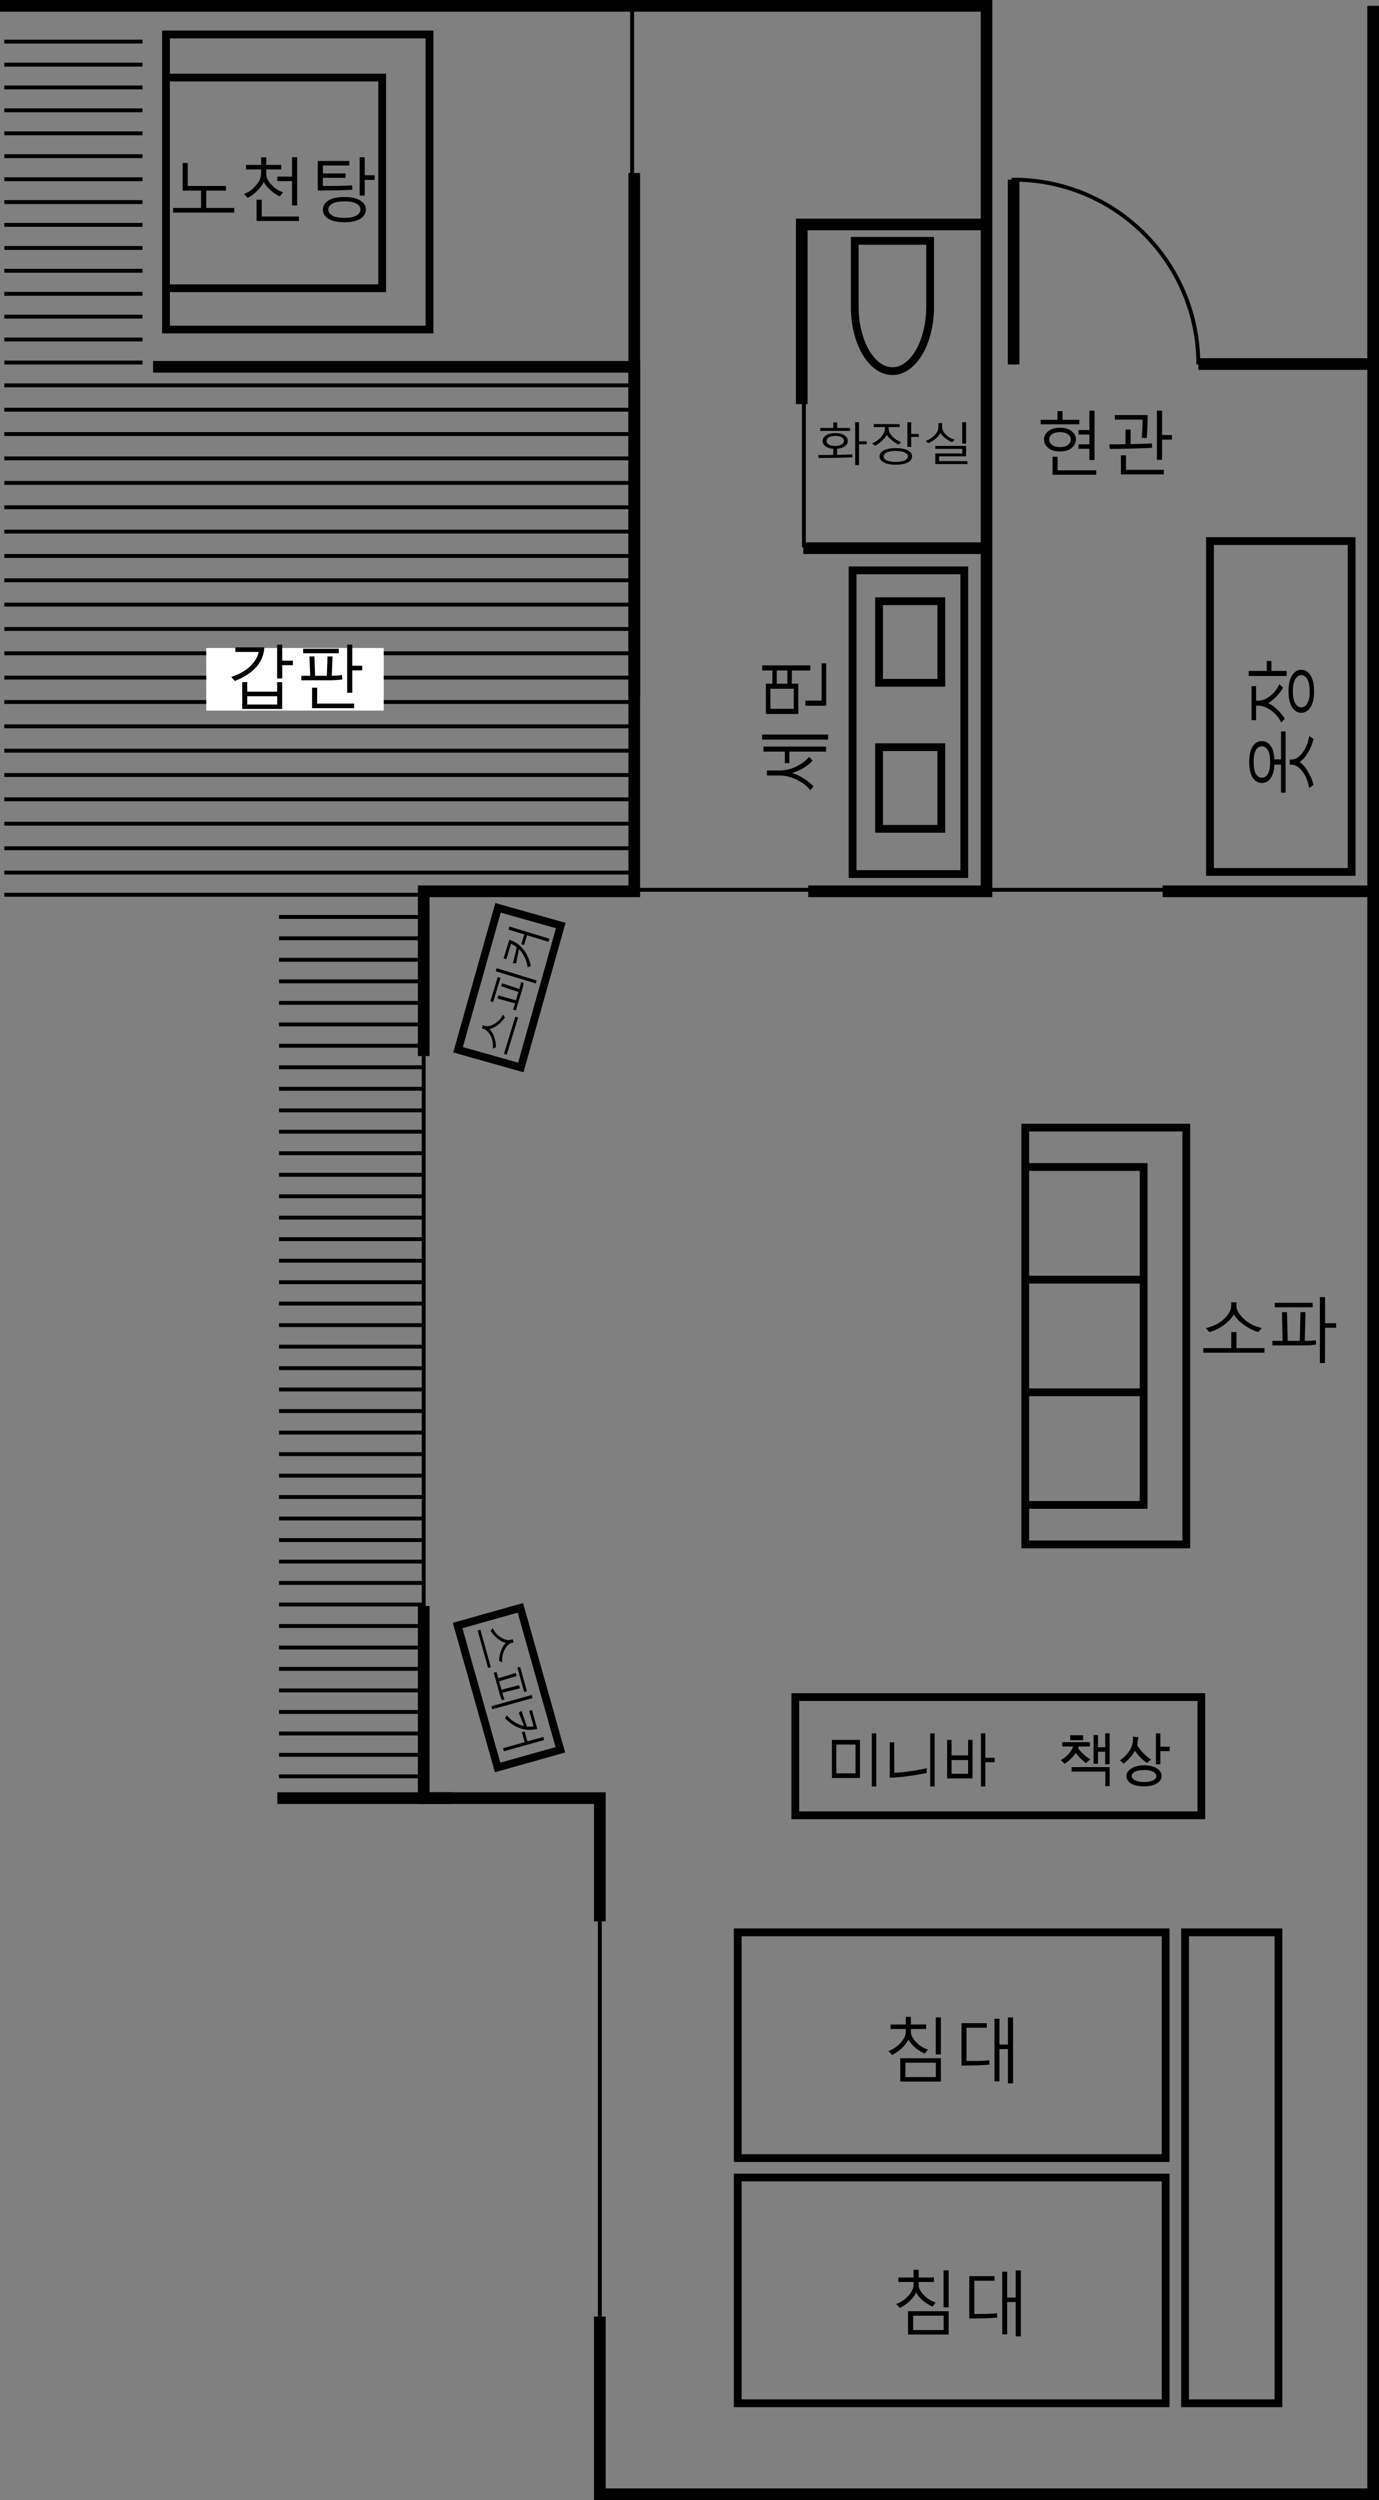 <svg xmlns="http://www.w3.org/2000/svg" viewBox="0 0 354.5 642.38"><rect x="0" y="0" width="354.5" height="642.38" fill="#808080" stroke="none"/><defs><style>.cls-1, .cls-2, .cls-3, .cls-4 { fill: none; stroke: #000; } .cls-1, .cls-2, .cls-4 { stroke-miterlimit: 10; } .cls-5 { fill: #fff; } .cls-2 { stroke-width: 2px; } .cls-3 { stroke-miterlimit: 10; stroke-width: 2px; } .cls-4 { stroke-width: 3px; }</style></defs><path class="cls-4" d="M108.92 271.35v-42.34h54.13v-134.76h-123.7M154.2 493.67v-31.66h-45.28v-49.37M353 1.5v639.38h-198.8v-45.66"/><path class="cls-1" d="M154.2 595.22v-101.55M36.64 10.69h-35.53M36.64 16.61h-35.53M36.64 22.47h-35.53M36.64 28.34h-35.53M36.64 34.26h-35.53M36.64 40.13h-35.53M36.64 46.05h-35.53M36.64 51.92h-35.53M36.64 57.78h-35.53M36.64 63.71h-35.53M36.64 69.57h-35.53M36.64 75.49h-35.53M36.64 81.36h-35.53M36.64 87.23h-35.53M36.64 93.15h-35.53M162.66 99.01h-161.55M162.66 105.27h-161.55M162.66 111.52h-161.55M162.66 117.78h-161.55M162.66 124.08h-161.55M162.66 130.34h-161.55M162.66 136.59h-161.55M162.66 142.85h-161.55M162.66 149.1h-161.55M162.66 155.35h-161.55M162.66 161.61h-161.55M162.66 167.86h-161.55M162.66 174.11h-161.55M162.66 180.37h-161.55M162.66 186.62h-161.55M162.66 192.88h-161.55M162.66 199.13h-161.55M162.66 205.38h-161.55M162.66 211.64h-161.55M162.66 217.95h-161.55M162.66 224.2h-161.55M110.14 229.9h-109.03M109.31 235.6h-37.58M109.31 241.08h-37.58M109.31 246.61h-37.58M109.31 252.15h-37.58M109.31 257.68h-37.58M109.31 263.22h-37.58M109.31 268.7h-37.58M109.31 274.23h-37.58M109.31 279.76h-37.58M109.31 285.3h-37.58M109.31 290.78h-37.58M109.31 296.31h-37.58M109.31 301.85h-37.58M109.31 307.38h-37.58M109.31 312.86h-37.58M109.31 318.39h-37.58M109.31 323.93h-37.58M109.31 329.46h-37.58M109.31 334.94h-37.58M109.31 340.48h-37.58M109.31 346.01h-37.58M109.31 351.54h-37.58M109.31 357.02h-37.58M109.31 362.56h-37.58M109.31 368.09h-37.58M109.31 373.63h-37.58M109.31 379.16h-37.58M109.31 384.64h-37.58M109.31 390.17h-37.58M109.31 395.71h-37.58M109.31 401.24h-37.58M109.31 406.72h-37.58M109.31 412.26h-37.58M109.31 417.79h-37.58M109.31 423.32h-37.58M109.31 428.8h-37.58M109.31 434.34h-37.58M109.31 439.87h-37.58M109.31 445.41h-37.58M109.31 450.89h-37.58M109.31 456.42h-37.58"/><path class="cls-4" d="M308.06 93.54h44.94M298.87 229.01h54.13M207.77 229.01h45.83v-227.51h-253.6M206.5 140.85h47.1M253.6 57.67h-47.49v46.16"/><path class="cls-1" d="M308.06 93.65c0-26.23-21.25-47.48-47.49-47.48v47.48"/><path class="cls-2" d="M219.17 146.55h28.72v78.03h-28.72zM225.98 154.47h16v20.97h-16zM225.98 191.99h16v20.97h-16z"/><path class="cls-1" d="M206.66 103.11v37.52"/><path class="cls-2" d="M311.05 139.03h36.42v85.01h-36.42z"/><path class="cls-1" d="M254.43 228.63h45.94M163.88 228.63h44.83"/><path class="cls-2" d="M239.1 61.88h-19.37v16.93c0 9.13 4.32 16.55 9.69 16.55s9.69-7.42 9.69-16.55v-16.93zM42.67 8.86h67.74v75.82h-67.74zM42.67 19.93h55.57v54.13h-55.57z"/><path class="cls-4" d="M163.05 179.21v-134.76"/><path class="cls-1" d="M162.5 46.44v-44.94"/><path class="cls-2" d="M204.45 436.05h104.38v30.38h-104.38zM263.56 289.73h41.4v107.09h-41.4zM263.56 299.85h30.44v28.94h-30.44zM263.56 328.8h30.44v28.94h-30.44zM263.56 357.74h30.44v28.94h-30.44z"/><path class="cls-4" d="M116.56 462.01h-45.27"/><path class="cls-3" d="M117.647 417.667l16.133-4.545 10.274 36.469-16.133 4.545zM117.752 269.729l10.274-36.469 16.133 4.545-10.274 36.469z"/><path class="cls-1" d="M108.92 412.64v-141.29"/><path class="cls-4" d="M260.57 46.16v47.48"/><path class="cls-5" d="M53.02 166.5h45.63v16.08h-45.63z"/><path d="M330.49 203.67h-1.17v-7.2h-1.71c-.08 1.54-.4 2.7-.98 3.51s-1.33 1.2-2.25 1.2c-1 0-1.79-.47-2.37-1.4s-.87-2.26-.87-3.98.29-3.05.87-3.98 1.37-1.4 2.37-1.4c.92 0 1.67.4 2.25 1.2s.9 1.97.98 3.51h1.71v-7.2h1.17v15.73zm7.17-13.81c-.27 1.23-.75 2.41-1.44 3.55s-1.4 1.93-2.12 2.39c.71.46 1.42 1.26 2.12 2.42s1.18 2.31 1.44 3.45l-1.13.83c-.22-1.62-.77-3.02-1.67-4.21-.9-1.19-1.85-1.8-2.84-1.81h-.48v-1.32h.47c.98 0 1.93-.59 2.83-1.77.9-1.18 1.47-2.6 1.71-4.26l1.13.74zm-15.39 5.94c0 1.3.18 2.3.55 2.98s.89 1.03 1.57 1.03 1.17-.33 1.55-1 .58-1.67.58-3.02-.19-2.35-.58-3.02c-.38-.66-.9-1-1.55-1s-1.2.34-1.57 1.03c-.37.69-.55 1.68-.55 2.98zM329.85 176.67c-.4.74-.98 1.52-1.76 2.32s-1.48 1.36-2.12 1.66c.74.32 1.53.87 2.36 1.65s1.49 1.58 1.94 2.39l-.91.96c-.6-1.24-1.46-2.28-2.57-3.1s-2.26-1.24-3.46-1.24h-.43v3.74h-1.17v-8.75h1.17v3.74h.43c1.13 0 2.21-.42 3.25-1.25 1.04-.84 1.8-1.83 2.29-2.99l.96.86zm7.96.96c0 1.76-.31 3.12-.92 4.08-.61.96-1.4 1.44-2.38 1.44s-1.75-.48-2.36-1.44-.91-2.32-.91-4.08.3-3.13.91-4.09 1.4-1.44 2.37-1.44 1.77.48 2.38 1.44c.61.96.91 2.32.91 4.09zm-5.46 0c0 1.31.2 2.33.6 3.04.4.72.92 1.08 1.56 1.08s1.18-.36 1.58-1.08.6-1.73.6-3.04-.2-2.35-.6-3.07-.93-1.08-1.58-1.08-1.16.36-1.56 1.08-.6 1.74-.6 3.07zm-5.52-5.24h3.94v1.31h-9.77v-1.31h4.64v-2.56h1.2v2.56zM309.32 347.56v-1.17h7.2v-4.12h1.34v4.12h7.2v1.17h-15.73zm7.85-9.91c-.43.93-1.24 1.83-2.43 2.72-1.19.89-2.47 1.53-3.85 1.92l-.9-1.05c1.99-.45 3.57-1.26 4.75-2.43s1.77-2.27 1.77-3.29v-.9h1.35v.9c0 1 .59 2.09 1.78 3.26s2.77 1.99 4.75 2.46l-.93 1.03c-1.33-.4-2.6-1.05-3.81-1.95s-2.04-1.79-2.47-2.68zM338.35 345.44c-.84.17-1.75.25-2.73.25h-8.53v-1.17h2.63l-.16-7.38h1.29l.18 7.38h3.11l.17-7.38h1.29l-.18 7.38c1.34 0 2.28-.07 2.8-.2l.12 1.12zm-10.65-9.54v-1.15h9.74v1.15h-9.74zm12.94 5.26l-.03 9.07h-1.31v-16.95h1.34v6.71h2.84v1.17h-2.84zM208.9 195.45c-1.49 1.52-3.26 2.58-5.3 3.18.83.19 1.78.62 2.85 1.28s1.96 1.37 2.68 2.12l-.83 1.03c-.7-1-1.81-1.88-3.34-2.65s-3.01-1.15-4.46-1.15h-3.35v-1.3h3.37c1.41 0 2.82-.34 4.22-1.03s2.5-1.51 3.3-2.47l.85.99zm3.46-2.33h-9.43v2.95h-1.17v-2.95h-5.49v-1.29h16.09v1.29zm.52-3.08h-16.95v-1.31h16.95v1.31zM208.31 172.28h-4.75v3.38h1.66v7.78h-8.33v-7.78h1.67v-3.38h-2.63v-1.32h12.38v1.32zm-10.26 4.69v5.15h5.99v-5.15h-5.99zm14.34 4.36h-5.34v-1.32h4.17v-9.57h1.17v10.89zm-12.71-9.05v3.38h2.73v-3.38h-2.73zM215.2 115.29v1.57c1.56-.02 2.85-.06 3.88-.11l.07.74c-2.34.12-5.24.18-8.7.18l-.1-.75c1.18 0 2.46-.01 3.86-.04v-1.57c-.88-.07-1.55-.29-2.02-.65-.47-.37-.71-.82-.71-1.35 0-.59.29-1.08.87-1.46s1.37-.57 2.37-.57 1.77.19 2.35.56c.58.37.87.84.87 1.41s-.24 1.02-.72 1.39c-.48.37-1.15.59-2.02.65zm-.98-6.77h.98v1.44h3.34v.76h-7.68v-.76h3.36v-1.44zm.5 3.48c-.69 0-1.24.12-1.64.36-.4.24-.6.56-.6.94s.2.7.6.93c.4.24.94.35 1.64.35s1.23-.12 1.63-.36c.4-.24.6-.55.6-.93s-.2-.7-.6-.94c-.4-.24-.94-.36-1.63-.36zm6.11 2.15v5.35h-.99v-11.02h.99v4.91h1.98v.76h-1.98zM231 114.24c-.56-.26-1.15-.64-1.76-1.14-.61-.5-1.03-.96-1.26-1.38-.24.48-.66.99-1.25 1.54s-1.19.97-1.81 1.26l-.73-.59c.94-.39 1.73-.95 2.35-1.67.63-.72.94-1.47.94-2.25v-.28h-2.84v-.76h6.63v.76h-2.84v.28c0 .73.32 1.44.95 2.11s1.39 1.17 2.27 1.49l-.65.62zm-.72 5.17c-1.34 0-2.37-.2-3.09-.6-.73-.4-1.09-.91-1.09-1.55s.36-1.14 1.09-1.54c.73-.4 1.76-.59 3.09-.59s2.37.2 3.1.59c.73.39 1.09.91 1.09 1.54s-.36 1.15-1.09 1.55-1.76.59-3.1.59zm0-3.55c-.99 0-1.76.13-2.31.39-.54.26-.82.6-.82 1.02s.27.77.82 1.03 1.31.39 2.3.39 1.78-.13 2.32-.39c.55-.26.82-.6.82-1.03s-.27-.75-.82-1.01c-.55-.26-1.32-.39-2.32-.39zm3.97-3.59v2.56h-.99v-6.35h.99v3.02h1.94v.78h-1.94zM244.75 113.6c-.55-.2-1.12-.53-1.72-.99-.6-.46-1.03-.9-1.29-1.34-.51.99-1.53 1.86-3.07 2.61l-.71-.57c1.01-.41 1.81-.94 2.39-1.57.59-.64.88-1.33.88-2.07v-.95h.97v.95c0 .72.32 1.39.96 2 .64.61 1.4 1.05 2.26 1.31l-.67.62zm-4.31 5.64v-2.73h6.93v-1.18h-6.93v-.76h7.91v2.68h-6.93v1.23h7.28v.76h-8.27zm6.92-5.25v-5.51h.99v5.51h-.99zM237.69 527.66c-1.97-.94-3.37-2.14-4.17-3.6-.79 1.57-2.18 2.89-4.17 3.95l-.98-1.01c1.2-.43 2.25-1.13 3.14-2.11.89-.98 1.34-1.92 1.34-2.82v-.74h-3.92v-1.15h3.92v-1.98h1.31v1.98h3.93v1.15h-3.93v.74c0 .86.46 1.74 1.37 2.67s1.92 1.55 3.03 1.87l-.86 1.06zm-6.26 7.18v-5.99h10.44v5.99h-10.44zm9.15-4.84h-7.83v3.69h7.83v-3.69zm-.02-2.13v-9.52h1.31v9.52h-1.31zM254.39 530.48c-1.64.17-4.05.25-7.22.25v-10.89h6.5v1.17h-5.2v8.55h1.56c1.78 0 3.2-.07 4.26-.2l.09 1.12zm4.72 4.83v-8.82h-2.18v8.3h-1.29v-16.09h1.29v6.63h2.18v-6.97h1.32v16.95h-1.32zM239.69 592.66c-1.97-.94-3.37-2.14-4.17-3.6-.79 1.57-2.18 2.89-4.17 3.95l-.98-1.01c1.2-.43 2.25-1.13 3.14-2.11.89-.98 1.34-1.92 1.34-2.82v-.74h-3.92v-1.15h3.92v-1.98h1.31v1.98h3.93v1.15h-3.93v.74c0 .86.46 1.74 1.37 2.67s1.92 1.55 3.03 1.87l-.86 1.06zm-6.26 7.18v-5.99h10.44v5.99h-10.44zm9.15-4.84h-7.83v3.69h7.83v-3.69zm-.02-2.13v-9.52h1.31v9.52h-1.31zM256.39 595.48c-1.64.17-4.05.25-7.22.25v-10.89h6.5v1.17h-5.2v8.55h1.56c1.78 0 3.2-.07 4.26-.2l.09 1.12zm4.72 4.83v-8.82h-2.18v8.3h-1.29v-16.09h1.29v6.63h2.18v-6.97h1.32v16.95h-1.32zM46.95 41.88h1.31v5.91h9.83v1.19h-5.07v4.45h7.2v1.19h-15.73v-1.19h7.2v-4.45h-4.73v-7.09zM71.91 50.47c-.84-.39-1.65-.94-2.43-1.66-.78-.71-1.33-1.4-1.67-2.05-.35.76-.92 1.52-1.72 2.31-.79.78-1.6 1.38-2.4 1.78l-.97-1.01c1.15-.4 2.17-1.12 3.06-2.17s1.34-2.02 1.34-2.92v-1.21h-3.87v-1.17h3.88v-1.96h1.32v1.96h3.85v1.17h-3.85v1.2c0 .87.45 1.79 1.34 2.74s1.9 1.59 3 1.92l-.89 1.08zm-5.96 6.32v-5.48h1.34v4.32h9.55v1.15h-10.89zm9.13-4v-6.25h-3.78v-1.17h3.78v-4.98h1.31v12.4h-1.31zM83 45.7v2.09c3.53 0 6.03-.06 7.51-.17l.09 1.13c-1.69.13-4.66.2-8.91.2v-7.59h8.12v1.17h-6.8v2.03h5.83v1.13h-5.83zm5.52 11.41c-1.77 0-3.13-.3-4.09-.9s-1.43-1.38-1.43-2.35.48-1.74 1.43-2.34 2.32-.9 4.09-.9 3.14.3 4.1.89 1.43 1.38 1.43 2.35-.48 1.76-1.44 2.36c-.96.59-2.32.89-4.09.89zm0-5.37c-1.34 0-2.36.19-3.06.58-.71.39-1.06.9-1.06 1.54s.35 1.15 1.06 1.54c.71.39 1.73.58 3.06.58s2.38-.2 3.08-.59 1.06-.91 1.06-1.54-.35-1.15-1.06-1.54-1.74-.59-3.08-.59zm5.24-5.52v4.03h-1.31v-9.86h1.31v4.64h2.56v1.2h-2.56zM133.18 261.44l-2.91 9.55-.71-.22 2.91-9.55.71.22zm-7.35 2.98c.47.42.87 1.08 1.2 1.98.33.9.48 1.79.45 2.69l-.8.35c.12-1.29-.08-2.4-.58-3.33-.5-.93-1.07-1.49-1.7-1.69l-.54-.17.25-.82.54.17c.64.2 1.43.04 2.35-.47s1.7-1.32 2.33-2.43l.46.76c-.51.76-1.15 1.41-1.91 1.97s-1.45.89-2.06.99zM134.61 252.5c-.06.56-.17 1.13-.35 1.71l-1.65 5.41-.71-.22.49-1.59-4.51-1.25.24-.8 4.51 1.27.65-2.14-4.45-1.47.24-.78 4.45 1.47c.24-.79.37-1.37.4-1.74l.7.13zm-7.85 4.98l-.7-.21 1.9-6.22.7.21-1.9 6.22zm10.96-4.78l-10.29-3.14.24-.79 10.29 3.14-.24.79zM130.92 241.44c2.89.96 4.74 3.21 5.54 6.75l-.83.4c-.06-.76-.28-1.58-.68-2.45-.4-.87-.91-1.62-1.55-2.25l-.7 3.6-.85.05.99-4.15c-.46-.37-.94-.66-1.46-.88l-1.21 3.96-.71-.22 1.47-4.81zm10.07.55l-5.5-1.68-.77 2.52-.71-.22.77-2.52-4.07-1.24.24-.79 10.29 3.14-.24.79zM125.47 428.57l-2.68-9.62.71-.2 2.68 9.62-.71.2zm4.59-6.46c-.62-.1-1.32-.45-2.08-1.03-.76-.58-1.37-1.25-1.83-2.03l.49-.73c.59 1.15 1.35 1.98 2.27 2.5.92.52 1.7.69 2.34.51l.55-.15.23.83-.55.15c-.65.18-1.22.73-1.73 1.66s-.72 2.03-.66 3.31l-.8-.39c.03-.91.21-1.81.55-2.69.34-.88.74-1.52 1.2-1.94zM129.07 436.88c-.25-.5-.46-1.04-.62-1.63l-1.52-5.45.71-.2.45 1.61 4.48-1.37.22.81-4.49 1.35.6 2.15 4.54-1.15.22.79-4.54 1.15c.22.79.42 1.35.6 1.68l-.66.27zm3.94-8.41l.7-.2 1.74 6.27-.7.2-1.74-6.27zm-6.68 9.92l10.36-2.88.22.8-10.36 2.88-.22-.8zM138.12 444.22c-2.95.75-5.72-.16-8.3-2.72l.48-.78c.46.61 1.08 1.18 1.89 1.7.8.52 1.64.88 2.52 1.07l-1.34-3.41.69-.5 1.39 4.03c.58.07 1.15.05 1.71-.04l-1.11-3.99.71-.2 1.35 4.85zm-8.79 4.95l5.54-1.54-.71-2.54.71-.2.71 2.54 4.1-1.14.22.8-10.36 2.88-.22-.8zM67.96 166.35c-.25 3.86-2.78 6.73-7.59 8.62l-.92-1.05c2.12-.68 3.77-1.62 4.96-2.82s1.88-2.4 2.08-3.59h-5.99v-1.17h7.47zm-5.69 15.82v-6.91h1.29v2.46h7.69v-2.46h1.29v6.91h-10.27zm8.98-3.28h-7.69v2.13h7.69v-2.13zm1.3-7.97v3.4h-1.31v-8.69h1.31v4.12h2.74v1.17h-2.74zM88 174.58c-.18.05-.66.09-1.44.14s-1.3.07-1.57.07h-7.52v-1.15h2.27l-.18-4.97h1.27l.18 4.97h3.01l.18-4.97h1.27l-.17 4.95c1.1 0 1.97-.06 2.59-.18l.11 1.13zm-10.07-6.74v-1.15h9.16v1.15h-9.16zm2.29 14.12v-5.26h1.31v4.08h9.51v1.18h-10.82zm10.34-9.72v5.77h-1.31v-12.38h1.31v5.43h2.56v1.18h-2.56zM267.52 109.03v-1.17h4.32v-2.23h1.3v2.23h4.32v1.17h-9.93zm4.95 6.97c-1.27 0-2.26-.3-2.99-.89-.73-.59-1.09-1.32-1.09-2.17s.37-1.57 1.1-2.16c.73-.59 1.74-.88 3-.88s2.25.29 2.98.88 1.1 1.31 1.1 2.16-.37 1.57-1.09 2.17c-.73.59-1.73.89-3.01.89zm.02-4.98c-.86 0-1.53.18-2.03.55-.5.37-.75.82-.75 1.38s.25 1.02.76 1.39 1.18.55 2.03.55 1.52-.19 2.02-.56.75-.83.75-1.38-.25-1-.74-1.37c-.5-.37-1.17-.55-2.03-.55zm-1.91 10.97v-4.64h1.29v3.49h9.94v1.15h-11.23zm6.67-6.69v-1.13h2.8v-2.52h-2.8v-1.15h2.8v-4.98h1.32v12.69h-1.32v-2.9h-2.8zM296.18 115.06c-.79.06-2.46.13-5.01.19s-4.51.1-5.88.1l-.12-1.17c1.5 0 2.89-.02 4.17-.05v-3.76h1.31v3.74c2.19-.03 4-.09 5.46-.18l.07 1.13zm-1.15-8.4c0 2.3-.09 4.28-.27 5.92l-1.27-.09c.16-1.58.24-3.13.24-4.67h-7.13v-1.17h8.44zm-6.88 15.23v-4.9h1.31v3.73h9.72v1.17h-11.03zm10.58-8.93v5.19h-1.32v-12.64h1.32v6.27h2.54v1.19h-2.54zM327.65 497.5v119h-22v-119h22m2-2h-26v123h26v-123zM298.65 497.5v56h-108v-56h108m2-2h-112v60h112v-60zM298.65 560.5v56h-108v-56h108m2-2h-112v60h112v-60zM221.07 447.05v9.79h-7.21v-9.79h7.21zm-6.07 1.2v7.39h4.93v-7.39h-4.93zm10.26 10.78h-1.14v-13.66h1.14v13.66zM228.72 447.68h1.15l.03 7.81c2.57-.11 5.35-.5 8.34-1.16v1.22c-3.61.73-6.78 1.14-9.52 1.23v-9.1zm11.54 11.35h-1.14v-13.66h1.14v13.66zM243.48 456.95v-9.9h1.14v3.98h4.25v-3.98h1.14v9.9h-6.54zm1.14-4.72v3.52h4.25v-3.52h-4.25zm11.07.56h-2.39v6.24h-1.13v-13.66h1.13v6.27h2.39v1.15zM279.21 453.05c-1.15-.87-2.04-1.76-2.65-2.67-.66 1.04-1.62 1.98-2.86 2.81-.6-.6-.93-.91-1.01-.94 1.61-.92 2.67-2.08 3.18-3.5h-2.8v-1.12h7.1v1.12h-2.91c-.04.25-.07.39-.09.41.21.38.65.9 1.34 1.54.69.65 1.3 1.11 1.82 1.38-.38.19-.76.52-1.13.97zm-4.1-5.93v-1.26h3.33v1.26h-3.33zm9.04 11.8v-3.71h-8.67v-1.17h9.79v4.88h-1.11zm1.11-5.59h-1.14v-3.24h-1.86v3.09h-1.14v-7.37h1.14v3.12h1.86v-3.57h1.14v7.96zM294.9 453c-1.25-.83-2.29-1.88-3.12-3.15-.71 1.19-1.68 2.29-2.89 3.32-.47-.47-.81-.75-1.02-.84 2.26-1.58 3.39-3.44 3.39-5.57 0-.22-.01-.42-.03-.57.5.09 1 .15 1.49.18-.23.48-.34 1.15-.34 2.01 0 .2.35.72 1.05 1.55.7.83 1.54 1.57 2.54 2.22-.43.16-.79.44-1.07.86zm3.7 3.31c0 .81-.41 1.46-1.24 1.95-.83.5-1.9.74-3.23.74s-2.46-.23-3.29-.7c-.83-.47-1.25-1.13-1.25-1.98 0-.76.43-1.41 1.28-1.94.85-.53 1.94-.8 3.26-.8s2.39.25 3.22.76c.83.51 1.25 1.16 1.25 1.97zm-1.33.06c0-.46-.29-.84-.86-1.14s-1.33-.44-2.26-.44-1.75.14-2.33.42c-.58.28-.88.66-.88 1.12s.3.81.89 1.11c.59.29 1.37.44 2.32.44s1.69-.14 2.26-.43c.57-.29.86-.65.86-1.09zm3.41-6.43h-2.39v3.39h-1.14v-7.96h1.14v3.42h2.39v1.15z"/></svg>